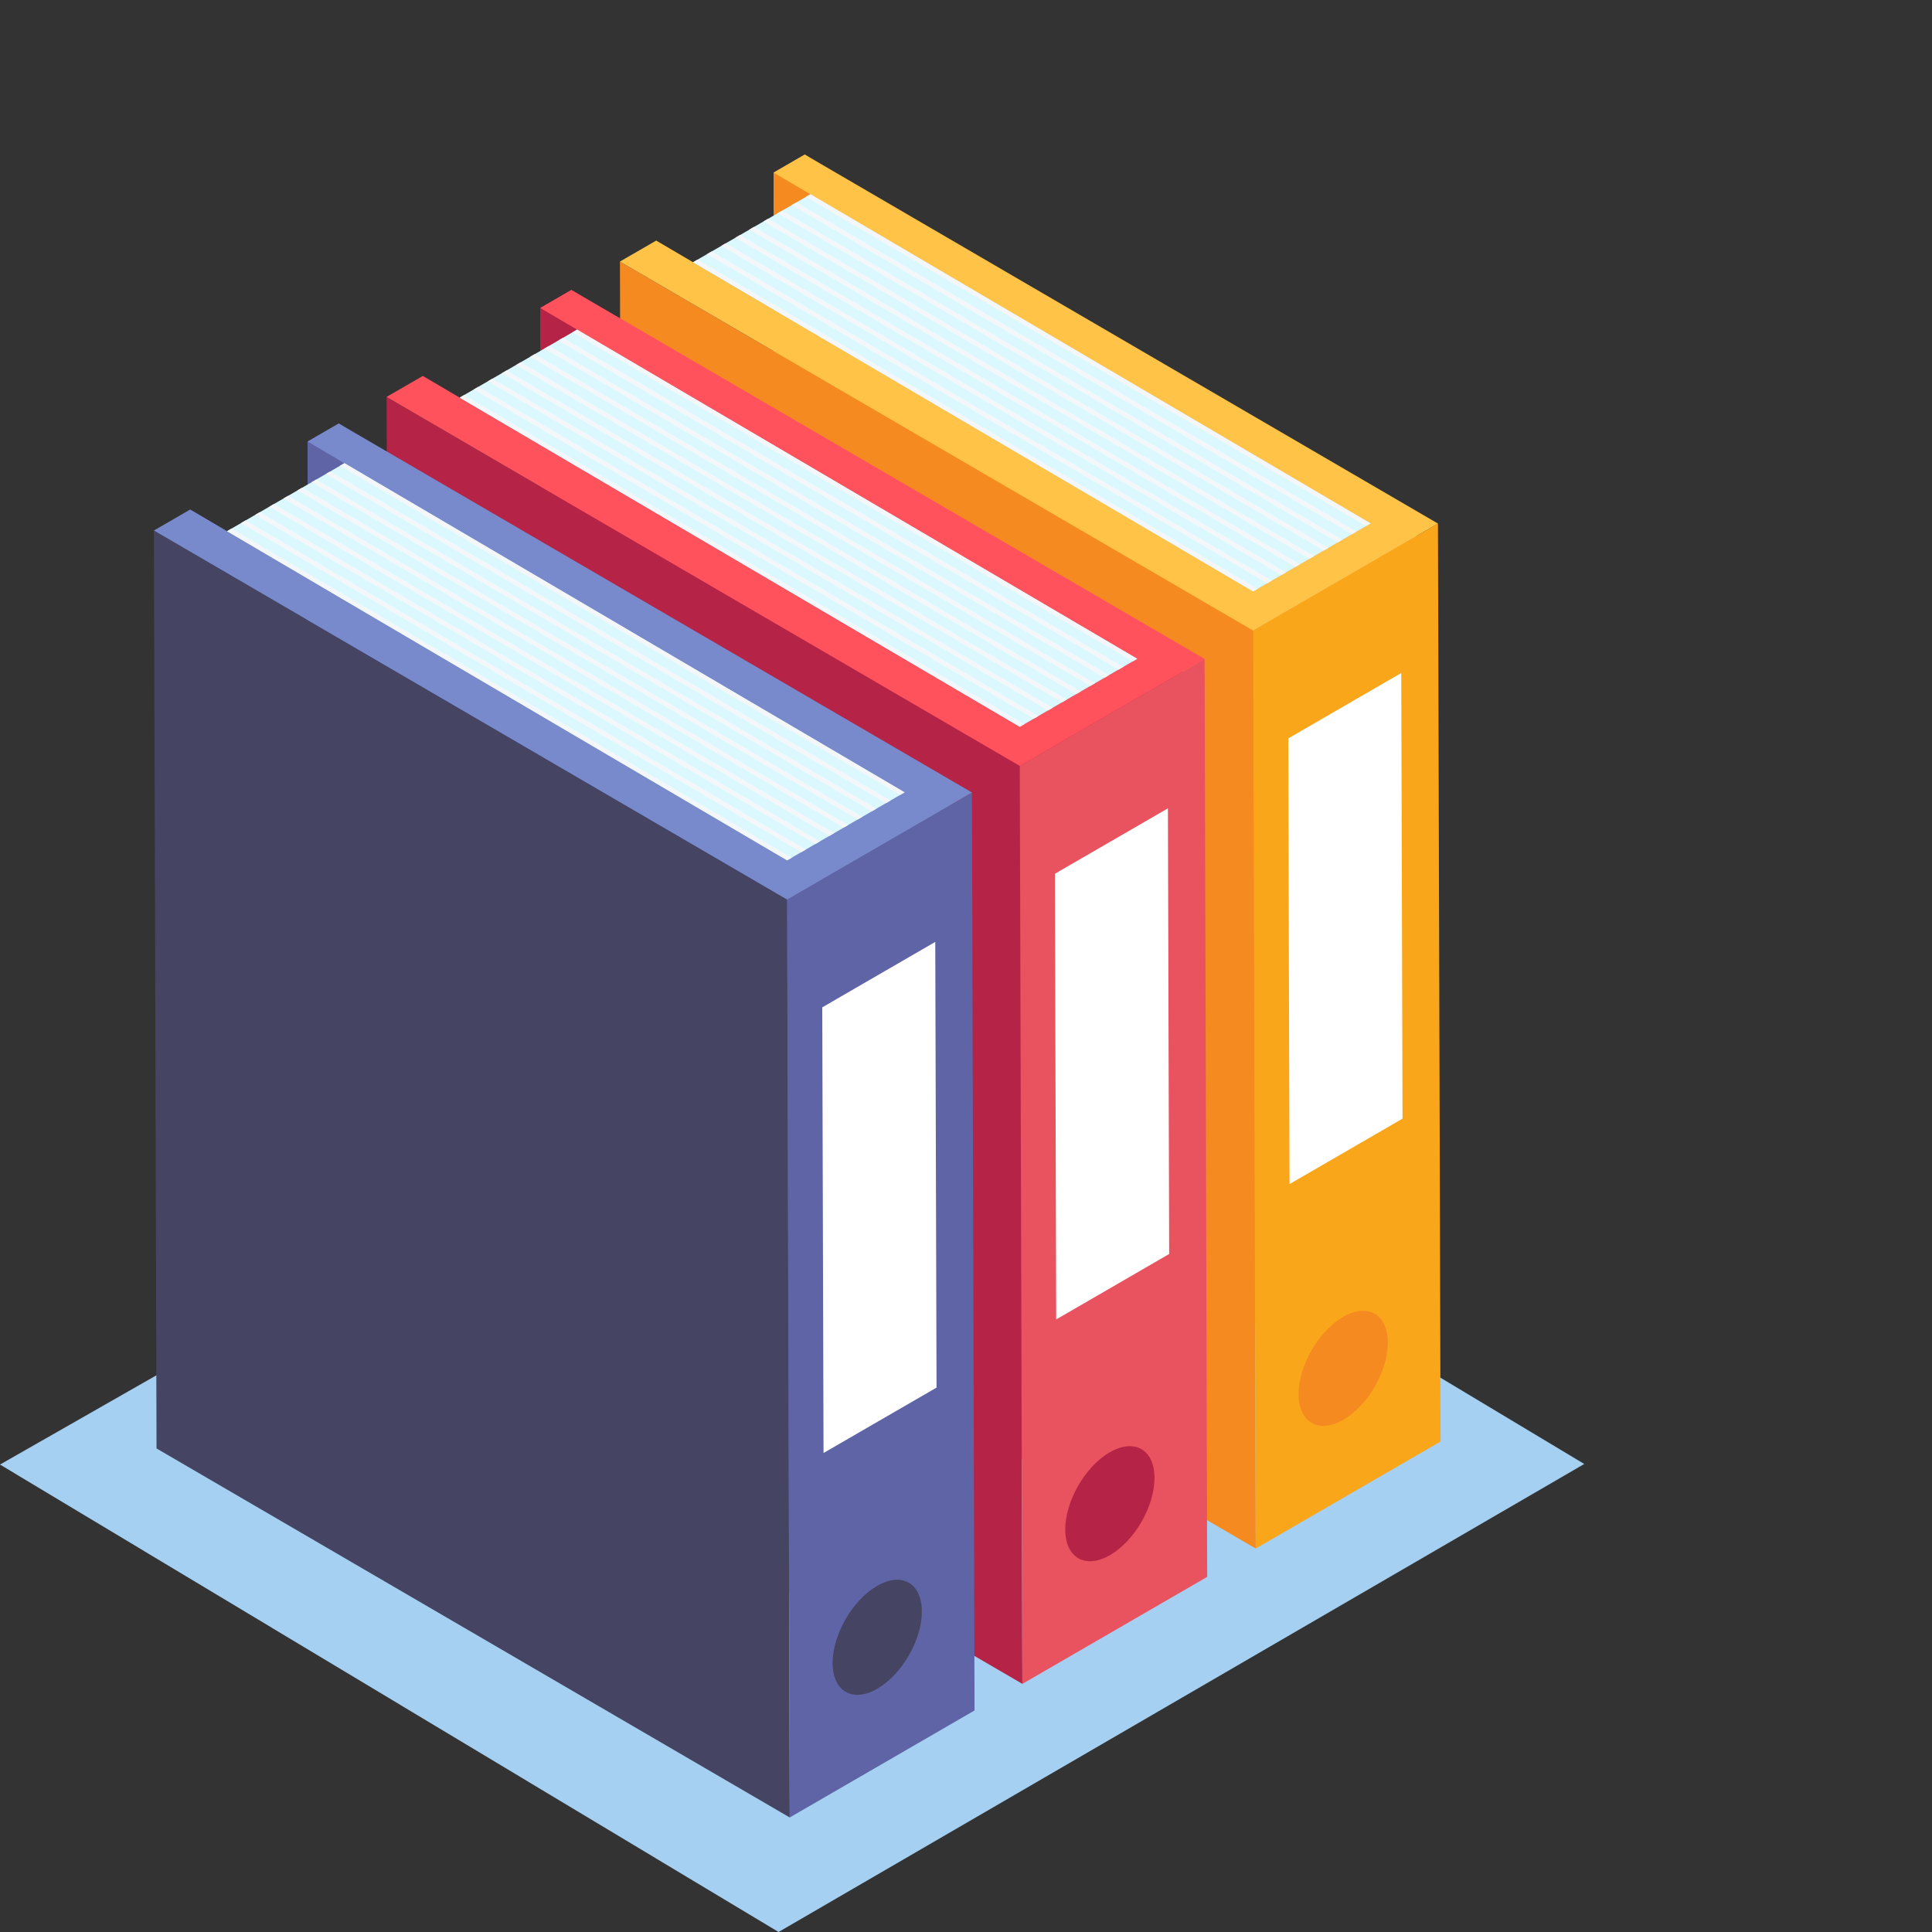 <svg width="100" height="100" fill="none" xmlns="http://www.w3.org/2000/svg"><rect width="100%" height="100%" fill="#333333" stroke="none"/><path d="M0 75.805L40.298 100 82 75.776 42.058 51.805 0 75.805z" fill="#A5D0F1"/><path d="M40.04 8.935l.032 44.495 33.212 20.144.291-45.674L41.654 8l-1.614.935z" fill="#F58A21"/><path d="M64.862 32.638l-32.774-19.1.134 47.514 32.774 19.1-.134-47.514z" fill="#F58A21"/><path d="M74.428 27.1l-9.566 5.538.134 47.514 9.567-5.539-.135-47.513z" fill="#FAA61A"/><path d="M69.518 68.165c-1.275.738-2.306 2.528-2.302 3.999.004 1.468 1.042 2.06 2.317 1.322 1.275-.738 2.306-2.528 2.302-3.996-.003-1.472-1.042-2.063-2.317-1.325z" fill="#F58A21"/><path d="M66.68 38.22l.066 23.068 5.848-3.387-.065-23.067-5.848 3.386z" fill="#fff"/><path d="M41.654 8l-1.614.935 30.901 18.16-6.076 3.518-30.9-18.161-1.877 1.086 32.774 19.1 9.566-5.538L41.654 8z" fill="#FFC447"/><path d="M70.941 27.095l-6.077 3.518L35.87 13.575l6.077-3.518 28.994 17.038z" fill="#DBF8FF"/><path d="M27.962 15.94l.032 44.495L61.206 80.58l.291-45.673-31.921-19.9-1.614.934z" fill="#B52447"/><path d="M52.784 39.644l-32.774-19.1.134 47.513 32.774 19.1-.134-47.513z" fill="#B52447"/><path d="M62.35 34.105l-9.566 5.539.134 47.513 9.566-5.538-.134-47.514z" fill="#E9535F"/><path d="M57.44 75.17c-1.275.739-2.306 2.529-2.302 4 .004 1.468 1.042 2.06 2.317 1.322 1.274-.738 2.306-2.528 2.302-3.997-.004-1.471-1.042-2.063-2.317-1.324z" fill="#B52447"/><path d="M54.602 45.225l.066 23.069 5.848-3.387-.065-23.067-5.849 3.385z" fill="#fff"/><path d="M29.575 15.006l-1.613.934L58.863 34.1l-6.077 3.519-30.9-18.16-1.876 1.085 32.774 19.1 9.566-5.538-32.775-19.1z" fill="#FF525D"/><path d="M58.863 34.1l-6.077 3.519L23.792 20.58l6.077-3.518 28.994 17.039z" fill="#DBF8FF"/><path d="M15.92 22.855l.032 44.495 33.212 20.144.291-45.674-31.92-19.9-1.615.935z" fill="#5E64A6"/><path d="M40.742 46.558l-32.774-19.1.134 47.514 32.775 19.1-.135-47.514z" fill="#454563"/><path d="M50.308 41.02l-9.566 5.538.135 47.514 9.565-5.539-.134-47.513z" fill="#5E64A6"/><path d="M45.398 82.085c-1.275.737-2.306 2.528-2.302 3.998.004 1.469 1.042 2.06 2.317 1.323 1.274-.738 2.306-2.528 2.302-3.997-.004-1.47-1.042-2.062-2.317-1.324z" fill="#454563"/><path d="M42.56 52.14l.066 23.067 5.849-3.385-.066-23.069-5.849 3.387z" fill="#fff"/><path d="M17.534 21.92l-1.614.935 30.901 18.16-6.076 3.517-30.9-18.16-1.877 1.087 32.774 19.1 9.566-5.539-32.774-19.1z" fill="#788ACB"/><path d="M46.821 41.015l-6.077 3.517L11.75 27.494l6.077-3.517 28.994 17.038z" fill="#DBF8FF"/><path d="M40.979 44.395l-.235.137L11.75 27.494l.236-.137 28.993 17.038zm.731-.422l-.236.137-28.993-17.038.235-.137 28.993 17.038zm.73-.423l-.235.137L13.21 26.648l.235-.137L42.44 43.55zm.73-.424l-.235.137-28.994-17.038.236-.137L43.17 43.126zm.73-.422l-.234.137L14.672 25.8l.235-.136 28.994 17.039zm.73-.424l-.235.138-28.994-17.039.236-.137L44.63 42.281zm.73-.423l-.234.137-28.994-17.038.235-.137L45.36 41.857zm.731-.423l-.235.137-28.993-17.038.235-.137 28.993 17.038zm.731-.423l-.236.138L17.594 24.11l.235-.137 28.994 17.038zm6.198-3.529l-.234.137-28.994-17.038.235-.137 28.994 17.038zm.731-.423l-.235.137-28.993-17.038.235-.138L53.75 37.06zm.729-.423l-.234.138-28.994-17.039.235-.137 28.994 17.038zm.732-.423l-.236.137-28.993-17.038.235-.137 28.994 17.038zm.73-.423l-.235.137-28.994-17.038.235-.137L55.942 35.79zm.73-.423l-.235.138-28.994-17.04.235-.137 28.994 17.04zm.731-.423l-.236.137-28.993-17.038.236-.137 28.993 17.038zm.73-.423l-.235.137L28.904 17.62l.235-.137L58.133 34.52zm.73-.423l-.236.137-28.993-17.039.235-.137 28.994 17.039zm6.236-3.624l-.235.137L35.87 13.573l.235-.137L65.1 30.474zm.731-.422l-.236.137-28.993-17.038.235-.137 28.993 17.038zm.73-.423l-.235.137L37.33 12.727l.235-.137L66.56 29.63zm.73-.424l-.235.137-28.994-17.038.236-.137L67.29 29.205zm.73-.422l-.235.137L38.79 11.88l.235-.137 28.995 17.04zm.73-.423l-.234.137-28.994-17.039.236-.137L68.75 28.36zm.73-.424l-.234.137-28.994-17.038.235-.137 28.994 17.038zm.731-.422l-.235.137-28.994-17.04.236-.136L70.21 27.514zm.729-.424l-.234.138-28.994-17.039.235-.137 28.994 17.039z" fill="#F4F7FA"/></svg>